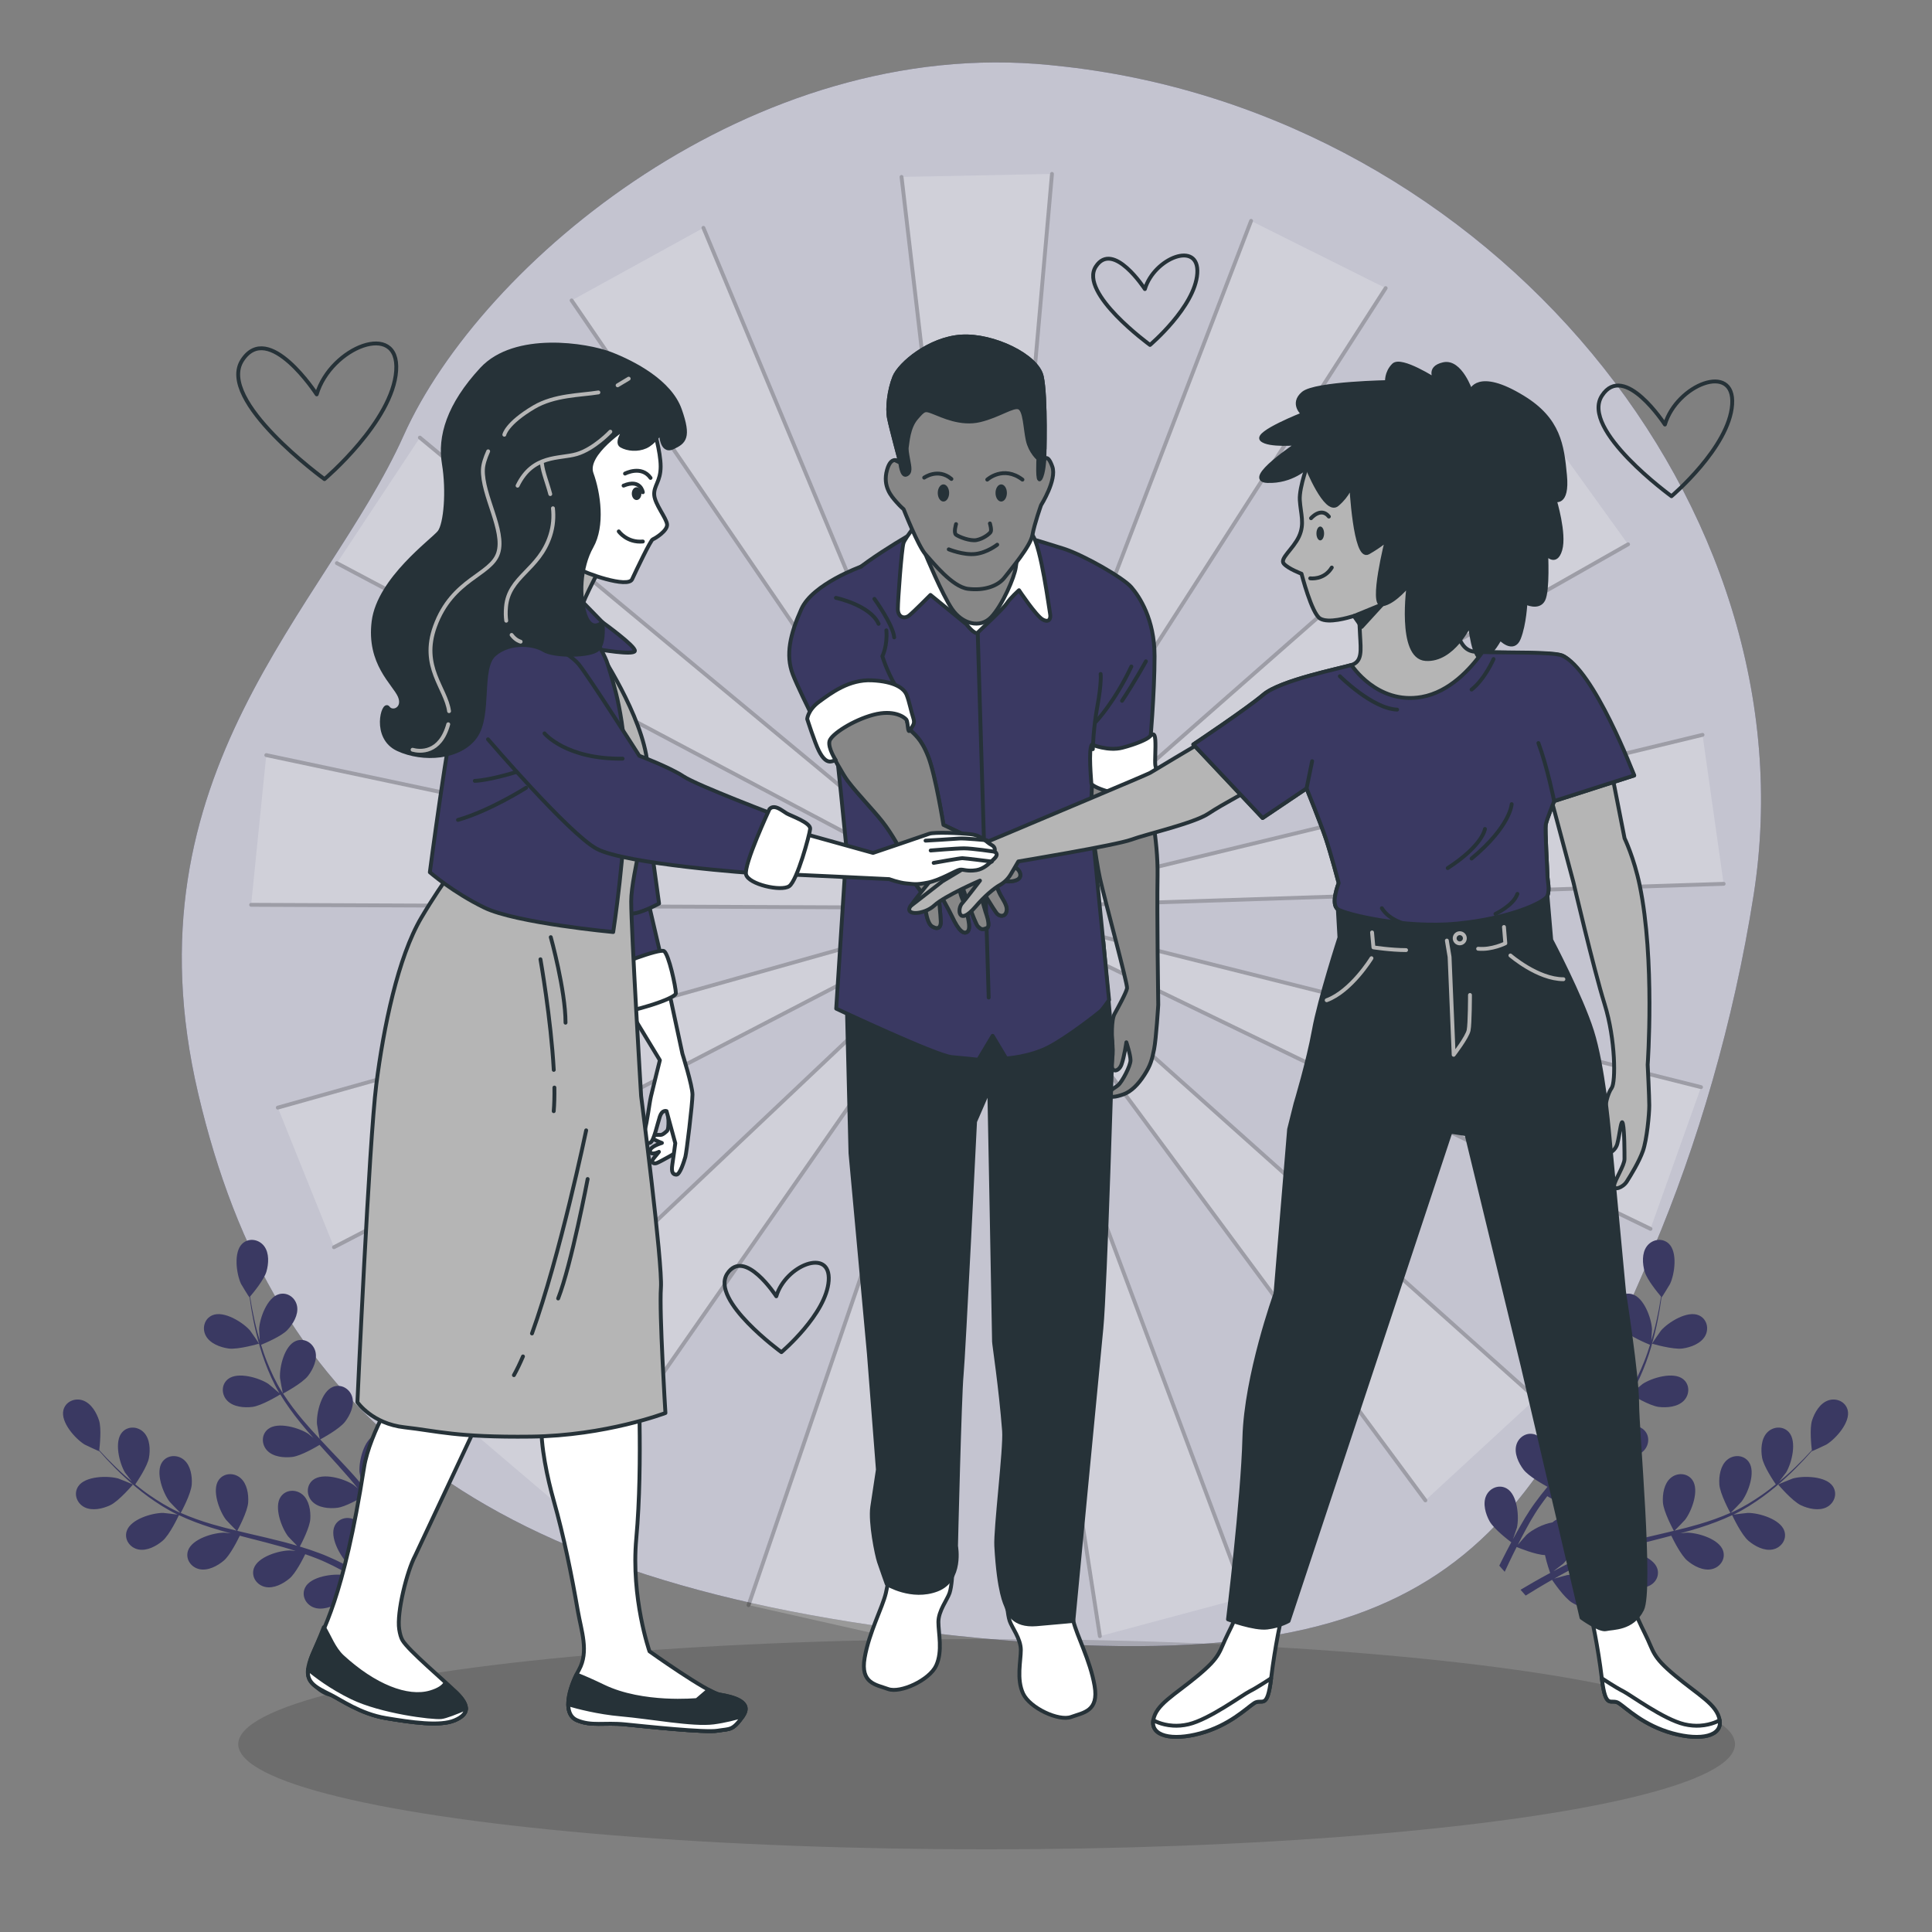 <svg xmlns="http://www.w3.org/2000/svg" xmlns:xlink="http://www.w3.org/1999/xlink" version="1.1" x="0px" y="0px" viewBox="0 0 500 500" style="enable-background:new 0 0 500 500;" xml:space="preserve">
<rect x="0" y="0" width="500" height="500" fill="#808080" stroke="none"/>
<g id="Background_Simple">
	<g>
		<path style="fill:#3a3962;" d="M453.858,231.481c15.699-100.421-68.074-201.639-178.07-214.21    c-1.369-0.156-2.74-0.303-4.112-0.439c-76.857-7.634-147.111,51.075-167.198,95.853s-72.657,87.376-53.172,170.372    c19.485,82.996,72.42,127.217,196.53,140.305c124.11,13.088,147.009-22.408,179.956-99.95    C439.208,296.542,448.702,264.459,453.858,231.481z"/>
		<path style="opacity:0.7;fill:#FFFFFF;" d="M453.858,231.481c15.699-100.421-68.074-201.639-178.07-214.21    c-1.369-0.156-2.74-0.303-4.112-0.439c-76.857-7.634-147.111,51.075-167.198,95.853s-72.657,87.376-53.172,170.372    c19.485,82.996,72.42,127.217,196.53,140.305c124.11,13.088,147.009-22.408,179.956-99.95    C439.208,296.542,448.702,264.459,453.858,231.481z"/>
	</g>
</g>
<g id="Floor">
	<ellipse style="opacity:0.15;" cx="255.337" cy="451.391" rx="193.676" ry="27.215" fill="#000000"/>
</g>
<g id="Plants">
	<g>
		<path style="fill:#3a3962;" d="M466.09,389.564c-2.277-1.066-5.899-5.364-5.901-5.367c-0.037-0.045,3.576-1.504,3.815-1.57    c2.763-0.765,8.557-0.631,10.332,2.03c1.278,1.917,0.392,4.369-1.574,5.392C470.754,391.093,468.03,390.471,466.09,389.564z"/>
		<path style="fill:#3a3962;" d="M452.518,398.772c-1.839-1.56-4.058-6.274-4.233-6.65c-2.643,1.245-5.458,2.31-8.366,3.232    c-1.662,0.529-3.353,1.01-5.054,1.472c0.808-0.096,1.532-0.175,1.635-0.176c2.87-0.013,8.425,1.635,9.429,4.665    c0.724,2.183-0.784,4.314-2.953,4.785c-2.215,0.482-4.679-0.832-6.309-2.215c-1.654-1.403-3.627-5.385-4.135-6.446    c-0.655,0.17-1.306,0.348-1.961,0.515c-3.144,0.805-6.284,1.595-9.341,2.464c-1.077,0.305-2.127,0.646-3.178,0.982    c0.718-0.085,1.324-0.15,1.418-0.15c2.869-0.013,8.425,1.634,9.429,4.665c0.724,2.183-0.784,4.315-2.953,4.785    c-2.216,0.481-4.679-0.832-6.309-2.215c-1.579-1.339-3.433-4.998-4.043-6.256c-1.066,0.377-2.135,0.752-3.151,1.165    c-0.687,0.298-1.37,0.536-2.043,0.874c-0.674,0.32-1.341,0.636-2.002,0.95c-1.25,0.65-2.544,1.313-3.746,1.977    c-0.84,0.456-1.633,0.906-2.432,1.357c1.069-0.316,3.174-0.893,3.356-0.921c2.833-0.445,8.574,0.35,10.03,3.195    c1.048,2.05-0.116,4.384-2.188,5.175c-2.116,0.808-4.75-0.119-6.572-1.242c-2.006-1.236-4.824-5.381-5.173-5.901    c-1.32,0.751-2.597,1.493-3.791,2.213c-1.071,0.643-2.078,1.263-3.035,1.862l-1.327-1.504c1.063-0.636,2.187-1.297,3.392-1.985    c1.337-0.768,2.782-1.561,4.273-2.362c-0.135-0.378-0.891-2.533-1.342-4.632c-2.424-0.067-6.769-1.855-7.328-2.09    c-0.683,1.349-1.334,2.668-1.928,3.922c-0.411,0.863-0.799,1.694-1.167,2.498l-1.405-1.594c0.277-0.566,0.56-1.138,0.859-1.732    c0.687-1.373,1.45-2.827,2.247-4.311c-0.493-0.369-4.508-3.409-5.636-5.471c-1.022-1.87-1.801-4.535-0.863-6.583    c0.918-2.005,3.335-3.021,5.336-1.862c2.777,1.608,3.239,7.341,2.624,10.121c-0.036,0.164-0.629,1.9-1.022,2.988    c0.329-0.605,0.642-1.196,0.988-1.815c0.676-1.229,1.388-2.434,2.148-3.734c0.389-0.615,0.783-1.236,1.18-1.864    c0.381-0.63,0.864-1.248,1.297-1.88c1.036-1.445,2.156-2.859,3.316-4.258c-1.083-0.592-4.9-2.749-6.202-4.452    c-1.296-1.696-2.472-4.212-1.858-6.378c0.601-2.121,2.835-3.489,4.989-2.644c2.99,1.173,4.321,6.771,4.139,9.612    c-0.011,0.177-0.373,2.201-0.593,3.308c0.704-0.836,1.403-1.673,2.143-2.496c2.136-2.375,4.373-4.713,6.594-7.055    c0.681-0.717,1.35-1.44,2.023-2.161c-0.388-0.207-4.98-2.673-6.438-4.581c-1.296-1.695-2.473-4.212-1.858-6.378    c0.601-2.12,2.835-3.488,4.989-2.643c2.99,1.173,4.322,6.771,4.139,9.612c-0.014,0.214-0.539,3.125-0.709,3.859    c1.482-1.589,2.944-3.185,4.32-4.817c1.902-2.249,3.643-4.56,5.163-6.923c-0.181-0.096-4.986-2.648-6.479-4.602    c-1.296-1.696-2.473-4.213-1.858-6.378c0.601-2.12,2.835-3.488,4.989-2.643c2.99,1.173,4.321,6.771,4.139,9.612    c-0.015,0.223-0.581,3.355-0.724,3.915c0.09-0.141,0.199-0.277,0.287-0.418c1.59-2.543,2.808-5.205,3.825-7.754    c0.594-1.479,1.078-2.927,1.518-4.345c-0.944-0.384-5.238-2.189-6.778-3.8c-1.476-1.544-2.923-3.918-2.553-6.138    c0.363-2.174,2.431-3.777,4.665-3.172c3.102,0.84,5.044,6.26,5.178,9.105c0.007,0.154-0.095,1.735-0.185,2.884    c0.189-0.643,0.395-1.303,0.563-1.923c0.637-2.326,1.076-4.495,1.449-6.419c0.203-1.095,0.365-2.09,0.507-3.023    c-0.729-0.856-3.621-4.344-4.229-6.438c-0.592-2.044-0.777-4.811,0.583-6.611c1.332-1.762,3.914-2.238,5.617-0.68    c2.365,2.163,1.573,7.858,0.37,10.441c-0.104,0.223-2.134,3.529-2.172,3.484c0,0-0.036-0.041-0.044-0.051    c-0.118,0.9-0.255,1.863-0.426,2.913c-0.331,1.936-0.723,4.12-1.312,6.469c-0.582,2.349-1.281,4.884-2.26,7.489    c-0.978,2.612-2.141,5.309-3.702,7.934c-0.017,0.03-0.04,0.058-0.057,0.088c0.697-0.627,2.706-2.315,2.874-2.427    c2.384-1.582,7.928-3.247,10.451-1.267c1.816,1.427,1.746,4.031,0.2,5.612c-1.579,1.614-4.361,1.866-6.489,1.603    c-2.399-0.296-6.869-3.017-7.225-3.235c-1.509,2.486-3.263,4.916-5.173,7.277c-1.091,1.352-2.232,2.679-3.394,3.995    c0.621-0.523,1.179-0.986,1.264-1.042c2.384-1.582,7.928-3.247,10.45-1.267c1.817,1.426,1.746,4.031,0.2,5.612    c-1.578,1.614-4.361,1.866-6.488,1.604c-2.159-0.267-6.017-2.511-7.03-3.118c-0.451,0.5-0.896,1.005-1.348,1.504    c-2.172,2.393-4.35,4.771-6.413,7.169c-0.728,0.845-1.413,1.703-2.102,2.559c0.551-0.463,1.02-0.849,1.097-0.901    c2.384-1.582,7.928-3.247,10.45-1.267c1.817,1.427,1.746,4.032,0.2,5.613c-1.578,1.614-4.361,1.866-6.488,1.603    c-2.06-0.254-5.64-2.294-6.847-3.01c-0.679,0.898-1.36,1.797-1.977,2.698c-0.407,0.625-0.843,1.198-1.217,1.848    c-0.383,0.635-0.763,1.265-1.14,1.888c-0.68,1.227-1.389,2.488-2.022,3.701c-0.447,0.841-0.857,1.65-1.272,2.464    c0.715-0.849,2.149-2.482,2.284-2.605c1.405-1.277,4.182-2.794,6.708-3.209c0.206-0.19,0.428-0.361,0.667-0.51    c1.882-1.168,4.465-0.692,5.491,1.369c1.424,2.86-1.378,7.889-3.436,9.869c-0.121,0.117-1.582,1.238-2.515,1.931    c0.611-0.324,1.201-0.646,1.834-0.971c1.248-0.653,2.512-1.268,3.87-1.936c0.667-0.299,1.341-0.601,2.022-0.906    c0.668-0.317,1.415-0.567,2.128-0.857c1.668-0.637,3.39-1.202,5.136-1.733c-0.576-1.087-2.563-4.973-2.702-7.104    c-0.139-2.122,0.278-4.863,1.995-6.332c1.681-1.438,4.307-1.356,5.635,0.528c1.845,2.614-0.157,8.008-1.888,10.275    c-0.108,0.141-1.535,1.629-2.335,2.432c1.052-0.311,2.102-0.627,3.177-0.907c3.104-0.81,6.271-1.535,9.428-2.27    c0.967-0.225,1.928-0.461,2.89-0.693c-0.209-0.385-2.672-4.954-2.828-7.341c-0.139-2.122,0.278-4.863,1.995-6.331    c1.681-1.438,4.306-1.355,5.635,0.528c1.845,2.614-0.156,8.007-1.888,10.275c-0.131,0.171-2.187,2.309-2.737,2.827    c2.12-0.512,4.228-1.042,6.284-1.649c2.839-0.833,5.577-1.805,8.16-2.943c-0.098-0.179-2.689-4.936-2.85-7.382    c-0.139-2.122,0.278-4.863,1.995-6.331c1.681-1.438,4.306-1.355,5.635,0.528c1.845,2.613-0.157,8.007-1.889,10.274    c-0.136,0.178-2.35,2.478-2.781,2.865c0.153-0.068,0.32-0.121,0.472-0.19c2.742-1.25,5.239-2.801,7.505-4.368    c1.318-0.907,2.527-1.848,3.682-2.79c-0.574-0.837-3.156-4.691-3.545-6.876c-0.373-2.095-0.262-4.865,1.281-6.512    c1.512-1.613,4.13-1.817,5.659-0.09c2.122,2.397,0.731,7.977-0.739,10.42c-0.08,0.133-1.043,1.394-1.758,2.302    c0.515-0.433,1.055-0.87,1.54-1.294c1.825-1.589,3.397-3.156,4.779-4.555c0.779-0.802,1.467-1.543,2.103-2.242    c-0.132-1.112-0.607-5.602,0.05-7.68c0.641-2.028,2.027-4.434,4.162-5.188c2.092-0.739,4.512,0.277,5.068,2.508    c0.771,3.096-3.056,7.408-5.496,8.903c-0.211,0.129-3.744,1.772-3.752,1.714c0,0-0.006-0.054-0.008-0.067    c-0.599,0.685-1.249,1.413-1.976,2.194c-1.353,1.432-2.895,3.037-4.692,4.672c-1.792,1.638-3.785,3.369-6.051,5.003    c-2.268,1.641-4.74,3.252-7.503,4.584c-0.031,0.015-0.066,0.027-0.097,0.042c0.931-0.141,3.546-0.447,3.75-0.448    c2.87-0.014,8.424,1.634,9.429,4.664c0.723,2.183-0.784,4.315-2.954,4.786C456.611,401.468,454.148,400.155,452.518,398.772z"/>
		<path style="fill:#3a3962;" d="M427.561,347.74c-0.056-0.017,2.144-3.213,2.306-3.399c1.877-2.15,6.78-5.209,9.739-3.96    c2.131,0.9,2.755,3.432,1.685,5.362c-1.092,1.971-3.707,2.943-5.828,3.247C432.972,349.348,427.565,347.741,427.561,347.74z"/>
	</g>
	<g>
		<path style="fill:#3a3962;" d="M28.496,389.564c2.277-1.066,5.898-5.364,5.902-5.367c0.037-0.045-3.577-1.504-3.815-1.57    c-2.763-0.765-8.557-0.631-10.332,2.03c-1.278,1.917-0.392,4.369,1.574,5.392C23.832,391.093,26.556,390.471,28.496,389.564z"/>
		<path style="fill:#3a3962;" d="M42.068,398.772c1.839-1.56,4.058-6.274,4.233-6.65c2.643,1.245,5.458,2.31,8.366,3.232    c1.662,0.529,3.353,1.01,5.054,1.472c-0.808-0.096-1.532-0.175-1.634-0.176c-2.87-0.013-8.425,1.635-9.429,4.665    c-0.724,2.183,0.784,4.314,2.953,4.785c2.215,0.482,4.679-0.832,6.309-2.215c1.654-1.403,3.627-5.385,4.136-6.446    c0.655,0.17,1.306,0.348,1.961,0.515c3.144,0.805,6.284,1.595,9.341,2.464c1.077,0.305,2.127,0.646,3.178,0.982    c-0.718-0.085-1.324-0.15-1.418-0.15c-2.869-0.013-8.424,1.634-9.429,4.665c-0.724,2.183,0.784,4.315,2.953,4.785    c2.216,0.481,4.679-0.832,6.309-2.215c1.579-1.339,3.433-4.998,4.043-6.256c1.066,0.377,2.135,0.752,3.151,1.165    c0.687,0.298,1.37,0.536,2.043,0.874c0.674,0.32,1.341,0.636,2.002,0.95c1.249,0.65,2.543,1.313,3.746,1.977    c0.84,0.456,1.633,0.906,2.432,1.357c-1.069-0.316-3.174-0.893-3.356-0.921c-2.833-0.445-8.574,0.35-10.03,3.195    c-1.048,2.05,0.116,4.384,2.188,5.175c2.116,0.808,4.75-0.119,6.572-1.242c2.006-1.236,4.824-5.381,5.173-5.901    c1.32,0.751,2.597,1.493,3.791,2.213c1.071,0.643,2.078,1.263,3.035,1.862l1.327-1.504c-1.063-0.636-2.187-1.297-3.391-1.985    c-1.337-0.768-2.782-1.561-4.273-2.362c0.136-0.378,0.891-2.533,1.342-4.632c2.424-0.067,6.769-1.855,7.328-2.09    c0.683,1.349,1.334,2.668,1.928,3.922c0.411,0.863,0.799,1.694,1.167,2.498l1.405-1.594c-0.277-0.566-0.56-1.138-0.859-1.732    c-0.688-1.373-1.45-2.827-2.247-4.311c0.493-0.369,4.508-3.409,5.636-5.471c1.022-1.87,1.801-4.535,0.863-6.583    c-0.918-2.005-3.335-3.021-5.337-1.862c-2.777,1.608-3.239,7.341-2.624,10.121c0.036,0.164,0.63,1.9,1.022,2.988    c-0.329-0.605-0.641-1.196-0.988-1.815c-0.676-1.229-1.388-2.434-2.148-3.734c-0.389-0.615-0.783-1.236-1.18-1.864    c-0.381-0.63-0.864-1.248-1.297-1.88c-1.035-1.445-2.156-2.859-3.316-4.258c1.083-0.592,4.9-2.749,6.202-4.452    c1.296-1.696,2.472-4.212,1.858-6.378c-0.601-2.121-2.835-3.489-4.989-2.644c-2.99,1.173-4.321,6.771-4.139,9.612    c0.011,0.177,0.373,2.201,0.593,3.308c-0.704-0.836-1.403-1.673-2.143-2.496c-2.136-2.375-4.373-4.713-6.594-7.055    c-0.681-0.717-1.35-1.44-2.023-2.161c0.388-0.207,4.98-2.673,6.438-4.581c1.296-1.695,2.473-4.212,1.858-6.378    c-0.601-2.12-2.835-3.488-4.989-2.643c-2.99,1.173-4.322,6.771-4.139,9.612c0.014,0.214,0.539,3.125,0.709,3.859    c-1.482-1.589-2.943-3.185-4.32-4.817c-1.902-2.249-3.643-4.56-5.163-6.923c0.181-0.096,4.986-2.648,6.479-4.602    c1.296-1.696,2.472-4.213,1.858-6.378c-0.601-2.12-2.835-3.488-4.989-2.643c-2.99,1.173-4.321,6.771-4.139,9.612    c0.015,0.223,0.581,3.355,0.724,3.915c-0.09-0.141-0.199-0.277-0.287-0.418c-1.59-2.543-2.808-5.205-3.825-7.754    c-0.594-1.479-1.078-2.927-1.518-4.345c0.944-0.384,5.238-2.189,6.778-3.8c1.475-1.544,2.924-3.918,2.552-6.138    c-0.363-2.174-2.431-3.777-4.665-3.172c-3.102,0.84-5.044,6.26-5.178,9.105c-0.007,0.154,0.095,1.735,0.185,2.884    c-0.189-0.643-0.395-1.303-0.563-1.923c-0.637-2.326-1.076-4.495-1.449-6.419c-0.203-1.095-0.365-2.09-0.506-3.023    c0.729-0.856,3.621-4.344,4.229-6.438c0.593-2.044,0.777-4.811-0.583-6.611c-1.332-1.762-3.914-2.238-5.617-0.68    c-2.364,2.163-1.573,7.858-0.37,10.441c0.104,0.223,2.134,3.529,2.172,3.484c0,0,0.036-0.041,0.044-0.051    c0.118,0.9,0.255,1.863,0.426,2.913c0.331,1.936,0.723,4.12,1.312,6.469c0.582,2.349,1.281,4.884,2.259,7.489    c0.978,2.612,2.142,5.309,3.702,7.934c0.017,0.03,0.04,0.058,0.058,0.088c-0.697-0.627-2.705-2.315-2.875-2.427    c-2.383-1.582-7.928-3.247-10.45-1.267c-1.816,1.427-1.746,4.031-0.2,5.612c1.579,1.614,4.361,1.866,6.489,1.603    c2.399-0.296,6.869-3.017,7.225-3.235c1.509,2.486,3.263,4.916,5.173,7.277c1.091,1.352,2.233,2.679,3.394,3.995    c-0.62-0.523-1.179-0.986-1.264-1.042c-2.384-1.582-7.928-3.247-10.45-1.267c-1.817,1.426-1.746,4.031-0.2,5.612    c1.578,1.614,4.361,1.866,6.488,1.604c2.159-0.267,6.017-2.511,7.03-3.118c0.451,0.5,0.896,1.005,1.348,1.504    c2.172,2.393,4.35,4.771,6.413,7.169c0.728,0.845,1.413,1.703,2.102,2.559c-0.551-0.463-1.02-0.849-1.097-0.901    c-2.384-1.582-7.928-3.247-10.45-1.267c-1.817,1.427-1.746,4.032-0.2,5.613c1.578,1.614,4.361,1.866,6.489,1.603    c2.059-0.254,5.64-2.294,6.847-3.01c0.679,0.898,1.36,1.797,1.977,2.698c0.407,0.625,0.842,1.198,1.217,1.848    c0.383,0.635,0.764,1.265,1.14,1.888c0.68,1.227,1.389,2.488,2.022,3.701c0.447,0.841,0.856,1.65,1.272,2.464    c-0.715-0.849-2.149-2.482-2.284-2.605c-1.405-1.277-4.182-2.794-6.708-3.209c-0.206-0.19-0.428-0.361-0.667-0.51    c-1.882-1.168-4.465-0.692-5.491,1.369c-1.424,2.86,1.378,7.889,3.436,9.869c0.121,0.117,1.582,1.238,2.515,1.931    c-0.611-0.324-1.201-0.646-1.834-0.971c-1.248-0.653-2.512-1.268-3.87-1.936c-0.667-0.299-1.341-0.601-2.022-0.906    c-0.668-0.317-1.415-0.567-2.128-0.857c-1.668-0.637-3.39-1.202-5.136-1.733c0.576-1.087,2.563-4.973,2.702-7.104    c0.14-2.122-0.278-4.863-1.995-6.332c-1.681-1.438-4.307-1.356-5.635,0.528c-1.844,2.614,0.157,8.008,1.888,10.275    c0.108,0.141,1.535,1.629,2.335,2.432c-1.052-0.311-2.102-0.627-3.177-0.907c-3.104-0.81-6.271-1.535-9.428-2.27    c-0.967-0.225-1.927-0.461-2.89-0.693c0.209-0.385,2.672-4.954,2.828-7.341c0.139-2.122-0.278-4.863-1.995-6.331    c-1.681-1.438-4.306-1.355-5.635,0.528c-1.845,2.614,0.156,8.007,1.888,10.275c0.131,0.171,2.187,2.309,2.737,2.827    c-2.12-0.512-4.228-1.042-6.285-1.649c-2.839-0.833-5.577-1.805-8.16-2.943c0.098-0.179,2.689-4.936,2.85-7.382    c0.139-2.122-0.278-4.863-1.995-6.331c-1.681-1.438-4.306-1.355-5.635,0.528c-1.844,2.613,0.157,8.007,1.889,10.274    c0.136,0.178,2.35,2.478,2.781,2.865c-0.153-0.068-0.32-0.121-0.472-0.19c-2.742-1.25-5.239-2.801-7.505-4.368    c-1.318-0.907-2.527-1.848-3.682-2.79c0.574-0.837,3.156-4.691,3.545-6.876c0.373-2.095,0.262-4.865-1.281-6.512    c-1.512-1.613-4.13-1.817-5.659-0.09c-2.122,2.397-0.73,7.977,0.739,10.42c0.08,0.133,1.043,1.394,1.758,2.302    c-0.515-0.433-1.055-0.87-1.54-1.294c-1.825-1.589-3.397-3.156-4.778-4.555c-0.779-0.802-1.467-1.543-2.103-2.242    c0.132-1.112,0.607-5.602-0.05-7.68c-0.641-2.028-2.027-4.434-4.163-5.188c-2.092-0.739-4.512,0.277-5.068,2.508    c-0.771,3.096,3.057,7.408,5.497,8.903c0.211,0.129,3.744,1.772,3.752,1.714c0,0,0.007-0.054,0.008-0.067    c0.598,0.685,1.249,1.413,1.976,2.194c1.353,1.432,2.895,3.037,4.692,4.672c1.792,1.638,3.785,3.369,6.051,5.003    c2.269,1.641,4.74,3.252,7.503,4.584c0.031,0.015,0.066,0.027,0.097,0.042c-0.931-0.141-3.546-0.447-3.75-0.448    c-2.87-0.014-8.424,1.634-9.429,4.664c-0.723,2.183,0.784,4.315,2.954,4.786C37.975,401.468,40.438,400.155,42.068,398.772z"/>
		<path style="fill:#3a3962;" d="M67.025,347.74c0.056-0.017-2.144-3.213-2.306-3.399c-1.877-2.15-6.78-5.209-9.739-3.96    c-2.131,0.9-2.756,3.432-1.685,5.362c1.092,1.971,3.707,2.943,5.828,3.247C61.614,349.348,67.021,347.741,67.025,347.74z"/>
	</g>
</g>
<g id="Shine">
	<g style="opacity:0.2;">
		<g>
			<polyline style="fill:#FFFFFF;stroke:#000000;stroke-linecap:round;stroke-linejoin:round;stroke-miterlimit:10;" points="     233.319,45.787 255.473,234.976 272.249,45.008    "/>
		</g>
		<g>
			<polyline style="fill:#FFFFFF;stroke:#000000;stroke-linecap:round;stroke-linejoin:round;stroke-miterlimit:10;" points="     147.936,77.753 255.473,234.976 182.045,58.971    "/>
		</g>
		<g>
			<polyline style="fill:#FFFFFF;stroke:#000000;stroke-linecap:round;stroke-linejoin:round;stroke-miterlimit:10;" points="     87.188,145.737 255.473,234.976 108.662,113.255    "/>
		</g>
		<g>
			<polyline style="fill:#FFFFFF;stroke:#000000;stroke-linecap:round;stroke-linejoin:round;stroke-miterlimit:10;" points="     64.993,234.165 255.473,234.976 68.912,195.424    "/>
		</g>
		<g>
			<polyline style="fill:#FFFFFF;stroke:#000000;stroke-linecap:round;stroke-linejoin:round;stroke-miterlimit:10;" points="     86.434,322.778 255.473,234.976 71.901,286.654    "/>
		</g>
		<g>
			<polyline style="fill:#FFFFFF;stroke:#000000;stroke-linecap:round;stroke-linejoin:round;stroke-miterlimit:10;" points="     146.6,391.277 255.473,234.976 116.944,366.044    "/>
		</g>
		<g>
			<polyline style="fill:#FFFFFF;stroke:#000000;stroke-linecap:round;stroke-linejoin:round;stroke-miterlimit:10;" points="     231.707,423.97 255.473,234.976 193.722,415.409    "/>
		</g>
		<g>
			<polyline style="fill:#FFFFFF;stroke:#000000;stroke-linecap:round;stroke-linejoin:round;stroke-miterlimit:10;" points="     322.259,413.366 255.473,234.976 284.646,423.439    "/>
		</g>
		<g>
			<polyline style="fill:#FFFFFF;stroke:#000000;stroke-linecap:round;stroke-linejoin:round;stroke-miterlimit:10;" points="     397.512,361.896 255.473,234.976 368.888,388.294    "/>
		</g>
		<g>
			<polyline style="fill:#FFFFFF;stroke:#000000;stroke-linecap:round;stroke-linejoin:round;stroke-miterlimit:10;" points="     440.224,281.349 255.473,234.976 427.147,318.026    "/>
		</g>
		<g>
			<polyline style="fill:#FFFFFF;stroke:#000000;stroke-linecap:round;stroke-linejoin:round;stroke-miterlimit:10;" points="     440.613,190.179 255.473,234.976 446.078,228.732    "/>
		</g>
		<g>
			<polyline style="fill:#FFFFFF;stroke:#000000;stroke-linecap:round;stroke-linejoin:round;stroke-miterlimit:10;" points="     398.588,109.272 255.473,234.976 421.344,140.869    "/>
		</g>
		<g>
			<polyline style="fill:#FFFFFF;stroke:#000000;stroke-linecap:round;stroke-linejoin:round;stroke-miterlimit:10;" points="     323.777,57.162 255.473,234.976 358.61,74.564    "/>
		</g>
	</g>
</g>
<g id="Hearts">
	<g>
		<path style="fill:none;stroke:#263238;stroke-linecap:round;stroke-linejoin:round;stroke-miterlimit:10;" d="M430.879,109.869    c0,0-10.547-16.286-16.289-7.482c-5.742,8.804,17.992,26.031,17.992,26.031s14.929-12.633,15.695-23.734    C449.042,93.582,433.941,99.533,430.879,109.869z"/>
		<path style="fill:none;stroke:#263238;stroke-linecap:round;stroke-linejoin:round;stroke-miterlimit:10;" d="M81.962,102.064    c0,0-12.469-19.254-19.257-8.845c-6.789,10.409,21.271,30.775,21.271,30.775s17.65-14.935,18.555-28.059    C103.436,82.81,85.583,89.844,81.962,102.064z"/>
		<path style="fill:none;stroke:#263238;stroke-linecap:round;stroke-linejoin:round;stroke-miterlimit:10;" d="M296.296,74.814    c0,0-8.22-12.693-12.695-5.831c-4.475,6.862,14.022,20.287,14.022,20.287s11.635-9.845,12.232-18.497    C310.452,62.121,298.682,66.758,296.296,74.814z"/>
		<path style="fill:none;stroke:#263238;stroke-linecap:round;stroke-linejoin:round;stroke-miterlimit:10;" d="M200.904,335.479    c0,0-8.22-12.693-12.695-5.831s14.022,20.287,14.022,20.287s11.635-9.845,12.232-18.497    C215.06,322.786,203.291,327.424,200.904,335.479z"/>
	</g>
</g>
<g id="Character_2">
	<g>
		<path style="fill:#878787;stroke:#263238;stroke-linecap:round;stroke-linejoin:round;stroke-miterlimit:10;" d="M297.064,191.527    l0.179,14.711c0,0,2.512,10.943,2.332,20.451c-0.179,9.508,0.179,33.368,0.179,33.368s-0.538,8.79-1.076,11.482    c-0.538,2.691-0.897,4.126-2.512,6.638c-1.615,2.511-3.409,4.305-5.382,5.023c-1.973,0.718-3.947,1.076-3.588-0.179    s1.076-1.256,2.153-2.153c1.076-0.897,3.229-5.023,3.229-6.458c0-1.435-1.076-4.664-1.076-4.664s-0.538,3.767-1.256,5.741    c-0.718,1.973-2.691,2.153-2.512,0c0.179-2.153,0.359-3.229,0.179-5.023c-0.179-1.794-0.359-6.458,0.538-8.073    c0.897-1.615,3.05-5.561,3.229-6.638c0.179-1.076-5.741-22.784-6.996-28.345c-1.256-5.561-2.512-17.402-3.229-21.348    c-0.718-3.947-1.435-16.505-1.435-16.505L297.064,191.527z"/>
		<path style="fill:#FFFFFF;stroke:#263238;stroke-linecap:round;stroke-linejoin:round;stroke-miterlimit:10;" d="M260.581,414.357    c0,0,0.14,3.395,0.719,5.13c0.578,1.735,2.891,4.626,2.891,7.518c0,2.891-1.157,7.518,0.578,11.277    c1.735,3.759,9.253,7.228,12.433,6.072c3.181-1.157,7.229-1.446,6.072-8.096c-1.156-6.65-4.626-13.011-5.494-16.77    c-0.867-3.759-1.446-7.807-1.446-7.807S263.91,406.335,260.581,414.357z"/>
		<path style="fill:#FFFFFF;stroke:#263238;stroke-linecap:round;stroke-linejoin:round;stroke-miterlimit:10;" d="M246.466,407.128    c0,0-0.14,3.395-0.719,5.13c-0.578,1.735-2.891,4.626-2.891,7.518s1.157,7.518-0.578,11.276    c-1.735,3.759-9.253,7.229-12.433,6.072c-3.181-1.157-7.229-1.446-6.072-8.096c1.156-6.65,4.626-13.011,5.494-16.77    c0.867-3.759,1.446-7.807,1.446-7.807S243.137,399.107,246.466,407.128z"/>
		<path style="fill:#263238;stroke:#263238;stroke-linecap:round;stroke-linejoin:round;stroke-miterlimit:10;" d="M285.543,243.651    l-64.231-1.517l-2.465,5.007l1.256,51.308l4.766,51.934l2.326,29.952c-0.47,3.045-1.117,7.264-1.459,9.66    c-0.578,4.048,1.157,12.433,1.735,14.168c0.578,1.735,2.024,5.783,2.024,5.783s6.436,3.975,13.011,1.446    c6.575-2.529,4.915-11.276,4.915-11.276s0.94-39.181,1.446-44.238c0.506-5.058,3.48-65.606,3.48-65.606l3.677-8.47    c0,0,1.228,63.884,1.228,65.402c0,0.674,1.735,11.855,2.602,23.131c0.346,4.503-2.271,25.365-2.024,29.781    c0.68,12.168,2.396,14.995,2.602,15.614c0.506,1.517,1.738,5.132,7.807,4.626c6.069-0.506,9.542-0.867,9.542-0.867    s6.245-65.58,7.256-75.695c1.012-10.115,2.878-73.329,2.878-73.329L285.543,243.651z"/>
		<g>
			<path style="fill:#3a3962;stroke:#263238;stroke-linecap:round;stroke-linejoin:round;stroke-miterlimit:10;" d="M237.29,137.356     c0,0-17.01,9.45-21.306,15.636c-4.295,6.186-1.89,22.165-0.687,31.099c1.203,8.935,3.78,35.567,3.78,35.567l-2.664,41.374     c0,0,25.945,12.199,29.897,12.543c3.952,0.344,6.873,0.687,6.873,0.687l3.713-6.197l3.503,5.853c0,0,6.014-0.344,10.996-2.921     c4.983-2.577,13.058-8.935,13.574-9.45c0.515-0.516,2.062-2.749,2.062-2.749s-4.724-47.044-4.724-48.418     c0-1.375,0.538-11.982,0.538-11.982l-0.023-4.512c0,0,1.375,1.546,5.67,1.203c4.295-0.344,9.106-2.062,9.106-2.062     s1.203-13.574,1.203-23.196c0-9.622-3.952-15.464-6.014-17.869c-2.062-2.406-12.199-8.247-17.525-9.966     c-5.326-1.718-16.495-4.983-17.01-4.983S251.551,133.233,237.29,137.356z"/>
			<path style="fill:none;stroke:#263238;stroke-linecap:round;stroke-linejoin:round;stroke-miterlimit:10;" d="M283.643,186.759     c0,0,4.846-5.115,9.153-14.268"/>
			<path style="fill:none;stroke:#263238;stroke-linecap:round;stroke-linejoin:round;stroke-miterlimit:10;" d="M296.566,171.144     c0,0-2.961,5.384-6.192,10.23"/>
			
				<line style="fill:none;stroke:#263238;stroke-linecap:round;stroke-linejoin:round;stroke-miterlimit:10;" x1="253.033" y1="163.718" x2="255.872" y2="258.159"/>
			<path style="fill:#FFFFFF;stroke:#263238;stroke-linecap:round;stroke-linejoin:round;stroke-miterlimit:10;" d="     M238.123,134.464c0,0-3.812,4.606-4.299,6.069s-1.46,14.859-1.46,17.053s1.706,2.682,2.926,1.707     c1.219-0.975,5.516-5.325,5.516-5.325l9.264,7.558c0,0,2.233,2.924,2.964,2.193s6.544-6.093,7.519-7.556     c0.975-1.463,3.169-3.413,3.169-3.413s4.388,6.583,6.095,7.558c1.707,0.975,2.194-0.244,1.95-1.463     c-0.244-1.219-2.334-17.337-4.58-20.371c-2.246-3.034-1.515-2.302-5.659-4.496C257.383,131.783,244.949,126.663,238.123,134.464z     "/>
			<path style="fill:#FFFFFF;stroke:#263238;stroke-linecap:round;stroke-linejoin:round;stroke-miterlimit:10;" d="     M282.574,192.699c0,0,4.206,1.764,7.869,0.814c3.663-0.95,6.376-2.171,7.055-2.849c0.678-0.678,1.357-1.221,1.492,0.814     c0.136,2.035-0.136,5.427,0,6.512c0.136,1.085,1.357,3.12-2.306,5.02c-3.663,1.899-8.411,2.306-10.582,1.628     c-2.171-0.678-3.663-1.492-3.663-1.899S281.624,193.92,282.574,192.699z"/>
			<path style="fill:none;stroke:#263238;stroke-linecap:round;stroke-linejoin:round;stroke-miterlimit:10;" d="M284.844,174.427     c0,0,0.274,2.33-0.823,8.224c-1.096,5.894-1.199,11.233-1.199,11.233"/>
		</g>
		<path style="fill:#878787;stroke:#263238;stroke-linecap:round;stroke-linejoin:round;stroke-miterlimit:10;" d="M239.524,143.456    c0,0,4.296,10.395,6.873,14.175s7.216,5.155,10.137,2.062c2.921-3.093,6.014-10.309,6.357-12.886    c0.344-2.577,0.687-4.639,0.687-4.639s0.344,4.124-7.216,4.639c-7.56,0.515-16.323-6.186-16.838-6.873    C239.008,139.246,237.462,139.246,239.524,143.456z"/>
		<g>
			<path style="fill:#878787;stroke:#263238;stroke-linecap:round;stroke-linejoin:round;stroke-miterlimit:10;" d="     M232.995,119.745c0,0-2.234-2.406-3.436,1.89c-1.203,4.295,1.203,6.873,2.406,8.247c1.203,1.375,1.89,1.89,1.89,1.89     s3.78,9.622,5.67,11.684c1.89,2.062,6.873,8.419,10.996,8.935c4.124,0.516,7.732-0.687,9.45-2.921     c1.718-2.234,6.701-8.076,7.216-10.996c0.515-2.921,2.234-7.732,2.234-7.732s4.124-6.529,2.921-9.965     c-1.203-3.436-2.062-1.89-2.062-1.89s0.516-16.151-0.687-21.477c-1.203-5.326-12.543-10.825-20.79-10.309     c-8.247,0.516-15.979,7.045-17.354,10.481c-1.374,3.436-1.89,8.076-1.374,10.653C230.589,110.81,232.995,119.745,232.995,119.745     z"/>
			<g>
				<path style="fill:none;stroke:#263238;stroke-linecap:round;stroke-linejoin:round;stroke-miterlimit:10;" d="M231.576,119.075      l1.419,0.67C232.995,119.745,232.355,119.057,231.576,119.075z"/>
				<path style="fill:#263238;stroke:#263238;stroke-linecap:round;stroke-linejoin:round;stroke-miterlimit:10;" d="      M269.592,97.409c-1.203-5.326-12.543-10.825-20.79-10.309c-8.247,0.516-15.979,7.045-17.354,10.481      c-1.374,3.436-1.89,8.076-1.374,10.653c0.515,2.577,2.921,11.512,2.921,11.512s0.344,3.608,1.546,3.093      c1.203-0.515,0.859-1.89,0.515-3.78c-0.344-1.89-0.515-2.749-0.344-3.608s0.344-4.811,2.405-7.216      c2.062-2.406,2.234-2.406,4.467-1.546c2.234,0.859,7.045,3.265,12.027,2.062c4.983-1.203,8.591-3.952,10.137-3.265      c1.546,0.687,1.546,5.326,2.234,8.419c0.687,3.093,2.749,4.811,2.749,4.811s-0.344,6.529,0.515,5.155      c0.859-1.374,1.031-4.983,1.031-4.983S270.795,102.735,269.592,97.409z"/>
			</g>
			<path style="fill:none;stroke:#263238;stroke-linecap:round;stroke-linejoin:round;stroke-miterlimit:10;" d="M247.427,135.638     c0,0-0.687,2.234,0,2.749c0.687,0.516,3.608,1.718,5.326,1.375s3.265-1.546,3.608-2.062c0.344-0.516-0.172-2.234-0.172-2.234"/>
			<path style="fill:none;stroke:#263238;stroke-linecap:round;stroke-linejoin:round;stroke-miterlimit:10;" d="M245.537,142.167     c0,0,3.78,1.546,6.873,1.203c3.093-0.344,5.67-2.406,5.67-2.406"/>
			<ellipse style="fill:#263238;" cx="259.111" cy="127.578" rx="1.472" ry="2.218"/>
			<path style="fill:#263238;" d="M245.635,127.578c0,1.225-0.659,2.218-1.472,2.218c-0.813,0-1.472-0.993-1.472-2.218     c0-1.225,0.659-2.218,1.472-2.218C244.976,125.36,245.635,126.354,245.635,127.578z"/>
			<path style="fill:none;stroke:#263238;stroke-linecap:round;stroke-linejoin:round;stroke-miterlimit:10;" d="M239.18,123.611     c0,0,3.608-2.577,7.045,0.344"/>
			<path style="fill:none;stroke:#263238;stroke-linecap:round;stroke-linejoin:round;stroke-miterlimit:10;" d="M255.503,124.126     c0,0,4.124-3.78,9.106,0"/>
		</g>
		<g>
			<path style="fill:#3a3962;stroke:#263238;stroke-linecap:round;stroke-linejoin:round;stroke-miterlimit:10;" d="     M222.857,146.635c0,0-12.543,4.467-15.464,10.996c-2.921,6.529-4.124,11.855-2.234,16.838     c1.89,4.983,11.512,24.055,14.261,27.663c2.749,3.608,6.357,7.216,8.935,10.481s4.811,7.56,4.811,7.56s1.203,4.639,2.577,6.873     c1.375,2.234,2.921,3.78,3.265,4.983c0.344,1.203,0.515,6.701,2.234,7.732c1.718,1.031,2.234,0,2.234-1.203     c0-1.203-0.687-8.076-0.687-8.076s2.858,5.071,3.608,6.701c1.795,3.899,3.093,4.639,3.952,3.952     c0.859-0.687,0.344-2.749-0.172-5.155c-0.516-2.406-1.718-4.124-1.718-5.498c0-1.375-0.172-3.265-0.172-3.265     s3.95,11.777,4.811,12.543c0.729,0.649,0.976,1.025,2.406,0.344c0.595-0.284,0.174-2.302-0.172-3.265     c-0.65-1.808-2.375-8.487-2.375-8.487s4.437,7.456,5.124,8.144c0.687,0.687,2.062,0.859,2.405-0.687     c0.344-1.546-1.203-3.265-1.89-4.811c-0.687-1.546-2.749-6.357-2.749-6.357s0.84,2.985,4.467,3.436     c1.023,0.128,3.093,0,3.608-1.031c0.516-1.031-0.515-2.234-1.031-2.406c-0.515-0.172-4.242-0.207-5.385-2.079     c-1.144-1.873-2.69-3.934-4.065-4.622c-1.375-0.687-9.278-4.467-9.278-4.467s-2.062-12.886-3.952-17.697     c-1.89-4.811-3.608-5.67-4.639-6.873c-1.031-1.203-1.375-7.216-3.78-11.34c-2.406-4.124-3.436-7.732-3.436-7.732     s1.374-2.749,1.031-6.701"/>
			<path style="fill:none;stroke:#263238;stroke-linecap:round;stroke-linejoin:round;stroke-miterlimit:10;" d="M216.339,154.722     c0,0,8.884,1.885,11.038,6.73"/>
			<path style="fill:none;stroke:#263238;stroke-linecap:round;stroke-linejoin:round;stroke-miterlimit:10;" d="M226.3,154.991     c0,0,4.846,6.73,5.115,9.961"/>
			<path style="fill:#878787;stroke:#263238;stroke-linecap:round;stroke-linejoin:round;stroke-miterlimit:10;" d="M255.331,236.84     c-0.65-1.808-2.376-8.487-2.376-8.487s4.437,7.456,5.125,8.144c0.687,0.687,2.062,0.859,2.405-0.687     c0.344-1.546-1.203-3.265-1.89-4.811c-0.529-1.191-1.871-4.31-2.461-5.685c0.48,0.908,1.652,2.449,4.179,2.764     c1.023,0.127,3.093,0,3.608-1.031c0.516-1.031-0.515-2.234-1.031-2.406c-0.515-0.172-4.242-0.207-5.385-2.079     c-1.144-1.873-2.69-3.934-4.065-4.622c-1.375-0.687-9.278-4.467-9.278-4.467s-2.062-12.886-3.952-17.697     c-1.89-4.811-3.608-5.67-4.639-6.873c-0.837-0.976-1.221-5.123-2.623-8.855c-3.117-0.513-6.272-0.429-9.061,0.78     c-5.896,2.555-9.147,6.849-10.853,10.06c2.63,5.065,5.175,9.656,6.386,11.245c2.749,3.608,6.357,7.216,8.935,10.481     s4.811,7.56,4.811,7.56s1.203,4.639,2.577,6.873c1.375,2.234,2.921,3.78,3.265,4.983c0.344,1.203,0.515,6.701,2.234,7.732     c1.718,1.031,2.234,0,2.234-1.203c0-1.203-0.687-8.076-0.687-8.076s2.858,5.071,3.608,6.701c1.795,3.899,3.093,4.639,3.952,3.952     c0.859-0.687,0.344-2.749-0.172-5.155c-0.515-2.406-1.718-4.124-1.718-5.498c0-1.375-0.172-3.265-0.172-3.265     s3.95,11.777,4.811,12.543c0.729,0.649,0.976,1.025,2.406,0.344C256.098,239.821,255.677,237.802,255.331,236.84z"/>
			<path style="fill:#FFFFFF;stroke:#263238;stroke-linecap:round;stroke-linejoin:round;stroke-miterlimit:10;" d="     M208.906,186.078c0,0,1.919,6.031,3.016,8.224c1.097,2.193,2.193,3.016,3.29,2.742c1.096-0.274,1.096-0.274,1.096-0.274     s-2.056-3.153-1.645-4.935c0.411-1.782,6.168-5.483,11.377-6.854c5.209-1.371,7.95,0.548,8.498,1.234     c0.548,0.685,0.285,4.003,1.033,2.687c0.749-1.316,1.297-1.59,0.749-3.235c-0.548-1.645-0.96-3.975-1.645-5.757     c-0.685-1.782-3.153-3.564-9.047-3.838c-5.894-0.274-10.554,3.29-13.57,5.483C209.043,183.748,208.906,186.078,208.906,186.078z"/>
		</g>
	</g>
</g>
<g id="Character_3">
	<g>
		<path style="fill:#B5B5B5;stroke:#263238;stroke-linecap:round;stroke-linejoin:round;stroke-miterlimit:10;" d="M399.749,200.394    l7.446,27.921c0,0,5.174,22.227,8.069,31.534c2.896,9.307,2.879,20.247,1.845,21.695c-1.034,1.448-1.861,4.55-1.655,6.825    c0.207,2.275,0.414,5.791,0,8.48c-0.414,2.689,2.482,1.448,3.102-0.827c0.621-2.275,1.034-7.032,1.448-5.171    c0.414,1.861,0.414,7.446,0.414,9.1s-2.482,5.378-2.689,6.825c-0.207,1.448,2.275,0.621,3.309-1.034    c1.034-1.655,3.102-4.964,4.137-7.859c1.034-2.896,1.655-9.514,1.655-11.789c0-2.275-0.414-10.548-0.414-10.548    s1.917-27.246-2.055-46.404c-1.488-7.177-3.93-12.203-3.93-12.203l-4.343-22.13L399.749,200.394z"/>
		<g>
			<path style="fill:#B5B5B5;stroke:#263238;stroke-linecap:round;stroke-linejoin:round;stroke-miterlimit:10;" d="     M310.453,192.367c0,0-12.203,7.239-12.823,7.653c-0.621,0.414-31.191,13.198-36.982,15.68     c-5.791,2.482-12.203,4.964-13.444,5.378c-1.241,0.414-9.928,10.962-11.582,13.444c-1.655,2.482,3.516,2.275,6.205-0.207     c2.689-2.482,11.789-6.412,11.789-6.412s-4.128,5.387-4.55,5.791c-1.412,1.351-1.13,6.264,3.41,0.949     c2.32-2.717,4.833-4.798,6.283-5.596c1.202-0.661,2.176-1.663,2.871-2.846l1.915-3.262c0,0,25.307-4.192,29.236-5.64     c3.93-1.448,16.225-4.249,19.948-6.731c3.723-2.482,11.582-6.618,11.582-6.618L310.453,192.367z"/>
			<path style="fill:none;stroke:#263238;stroke-linecap:round;stroke-linejoin:round;stroke-miterlimit:10;" d="M240.556,228.215     c0,0,6.776-5.665,7.634-5.893"/>
			<polyline style="fill:none;stroke:#263238;stroke-linecap:round;stroke-linejoin:round;stroke-miterlimit:10;" points="     235.622,234.521 243.904,228.081 248.592,225.269    "/>
		</g>
		<g>
			<g>
				<path style="fill:#B5B5B5;stroke:#263238;stroke-linecap:round;stroke-linejoin:round;stroke-miterlimit:10;" d="      M338.795,119.175c0,0-2.625,6.78-2.406,10.28c0.219,3.499,1.312,6.124-0.219,9.405c-1.531,3.281-5.03,5.687-3.937,6.999      c1.094,1.312,4.593,2.624,4.593,2.624s2.625,10.28,4.812,11.592c2.187,1.312,7.218-0.219,8.749-0.656      c1.531-0.437,1.372,1.017,1.591,4.954c0.219,3.937,0.615,6.851-2.228,7.726c-2.843,0.875-18.391,3.943-22.765,7.661      c-4.374,3.718-18.153,12.904-18.153,12.904l17.935,19.028l11.373-7.655c0,0,3.718,9.186,5.031,13.123      c1.312,3.937,3.281,11.373,3.281,11.373s-2.187,5.468-0.219,6.78c1.968,1.312,17.279,5.031,30.839,3.718      s22.746-5.468,23.402-7.218c0.656-1.75,0-3.937,0-5.249c0-1.312-0.656-11.811-0.438-13.123c0.219-1.312,2.187-6.124,2.187-6.124      l20.707-6.628c0,0-12.991-29.15-18.694-31.051c-2.784-0.928-20.604-0.596-23.01-1.034c-2.406-0.437-3.718-2.625-4.812-7.436      c-1.094-4.812-2.187-11.154-2.187-11.154s1.312-20.122-8.092-30.183c-9.405-10.061-19.684-6.124-22.965-4.156      C339.889,117.644,338.795,119.175,338.795,119.175z"/>
				<polygon style="fill:#263238;stroke:#263238;stroke-linecap:round;stroke-linejoin:round;stroke-miterlimit:10;" points="      350.387,159.419 357.734,156.413 352.39,162.258     "/>
			</g>
			<path style="fill:none;stroke:#263238;stroke-linecap:round;stroke-linejoin:round;stroke-miterlimit:10;" d="M339.085,149.671     c0,0,3.54,0.536,5.579-2.789"/>
			<path style="fill:#263238;" d="M342.672,138.057c0,0.992-0.443,1.796-0.989,1.796s-0.989-0.804-0.989-1.796     c0-0.992,0.443-1.796,0.989-1.796S342.672,137.064,342.672,138.057z"/>
			<path style="fill:none;stroke:#263238;stroke-linecap:round;stroke-linejoin:round;stroke-miterlimit:10;" d="M339.299,134.115     c0,0,2.575-3.004,4.613-0.429"/>
			<path style="fill:#263238;stroke:#263238;stroke-linecap:round;stroke-linejoin:round;stroke-miterlimit:10;" d="M358.953,98.886     c0.975,0-18.526,0.244-21.695,2.925c-3.169,2.681,0,5.363,0,5.363s-12.432,4.875-10.725,6.581s9.507,0.975,9.507,0.975     s-14.382,9.507-8.044,9.75c6.338,0.244,10.238-3.656,10.238-3.656s4.875,12.188,7.8,9.75c2.925-2.438,3.656-5.119,3.656-5.119     s0.975,19.501,4.388,17.551c3.413-1.95,4.875-3.413,4.875-3.413s-4.388,17.307-1.219,16.819c3.169-0.488,6.825-5.119,6.825-5.119     s-2.681,18.77,4.388,19.257s11.457-9.019,11.457-9.019s0.975,9.994,3.413,8.775s4.388-5.119,4.388-5.119s3.413,3.656,4.875,0     c1.462-3.656,1.706-9.263,1.706-9.263s3.413,1.706,4.631-0.731c1.219-2.438,0.731-11.944,0.731-11.944s2.438,3.169,3.656-0.975     c1.219-4.144-1.463-12.919-1.463-12.919s3.413,1.463,2.681-6.338c-0.731-7.8-1.607-14.451-10.808-20.112     c-11.98-7.372-13.568-1.582-13.568-1.582s-2.681-8.044-7.069-7.069c-4.388,0.975-1.95,4.144-1.95,4.144s-9.019-5.85-10.969-3.9     C358.709,96.449,358.953,98.886,358.953,98.886z"/>
		</g>
		<g>
			<path style="fill:#FFFFFF;stroke:#263238;stroke-linecap:round;stroke-linejoin:round;stroke-miterlimit:10;" d="     M321.851,413.666c0,0-1.694,4.406-4.067,9.15c-2.372,4.744-1.695,5.761-7.795,10.844c-6.1,5.083-10.845,7.456-11.522,11.522     c-0.678,4.067,4.744,5.422,12.2,3.389c7.456-2.033,11.861-6.439,13.895-7.795c2.033-1.356,3.389,2.033,4.406-6.439     c1.017-8.472,2.711-15.928,2.711-15.928L321.851,413.666z"/>
			<path style="fill:#FFFFFF;stroke:#263238;stroke-linecap:round;stroke-linejoin:round;stroke-miterlimit:10;" d="     M310.667,448.572c7.456-2.033,11.861-6.439,13.895-7.794c2.033-1.356,3.389,2.033,4.406-6.439c0,0-3.626,2.4-5.527,3.35     s-10.456,7.287-15.842,8.555c-1.48,0.348-2.837,0.425-4.025,0.353c-3.137-0.19-5.106-1.414-5.106-1.414     C297.789,449.25,303.211,450.605,310.667,448.572z"/>
		</g>
		<g>
			<path style="fill:#FFFFFF;stroke:#263238;stroke-linecap:round;stroke-linejoin:round;stroke-miterlimit:10;" d="     M421.668,413.666c0,0,1.694,4.406,4.067,9.15c2.372,4.744,1.694,5.761,7.794,10.844c6.1,5.083,10.845,7.456,11.522,11.522     c0.678,4.067-4.745,5.422-12.2,3.389c-7.456-2.033-11.861-6.439-13.895-7.795c-2.033-1.356-3.389,2.033-4.406-6.439     c-1.017-8.472-2.711-15.928-2.711-15.928L421.668,413.666z"/>
			<path style="fill:#FFFFFF;stroke:#263238;stroke-linecap:round;stroke-linejoin:round;stroke-miterlimit:10;" d="     M432.851,448.572c-7.456-2.033-11.861-6.439-13.895-7.794c-2.033-1.356-3.389,2.033-4.406-6.439c0,0,3.626,2.4,5.527,3.35     c1.901,0.951,10.456,7.287,15.842,8.555c1.48,0.348,2.837,0.425,4.026,0.353c3.137-0.19,5.106-1.414,5.106-1.414     C445.729,449.25,440.307,450.605,432.851,448.572z"/>
		</g>
		<g>
			<path style="fill:#263238;stroke:#263238;stroke-linecap:round;stroke-linejoin:round;stroke-miterlimit:10;" d="     M423.697,363.175c0-7.201-3.388-28.802-3.388-28.802l-3.961-42.108c0,0-1.448-16.339-4.343-25.44     c-2.896-9.1-10.548-23.578-10.548-23.578l-0.983-11.433l-54.241,3.499l0.416,7.313c0,0-5.171,15.926-6.618,23.992     c-1.448,8.066-4.757,19.028-4.757,19.028l-1.655,6.618l-3.529,42.532c0,0-7.624,21.178-8.048,37.274     c-0.424,16.095-4.236,47.016-4.236,47.016s6.777,2.541,10.166,2.118c3.388-0.424,5.506-1.694,5.506-1.694l41.926-126.618     l4.119,0.634l14.525,59.908l15.248,65.229c0,0,4.659,3.389,6.353,2.965c1.694-0.423,6.777,0,9.318-5.083     C427.509,411.461,423.697,370.375,423.697,363.175z"/>
			<g>
				<path style="fill:none;stroke:#B5B5B5;stroke-linecap:round;stroke-linejoin:round;stroke-miterlimit:10;" d="M374.445,243.421      l0.704,4.223l1.056,25.34c0,0,3.519-4.575,3.871-6.335c0.352-1.76,0.352-9.15,0.352-9.15"/>
				<path style="fill:none;stroke:#B5B5B5;stroke-linecap:round;stroke-linejoin:round;stroke-miterlimit:10;" d="M389.226,239.902      l0.352,4.223c0,0-3.519,1.76-7.039,1.408"/>
				<path style="fill:none;stroke:#B5B5B5;stroke-linecap:round;stroke-linejoin:round;stroke-miterlimit:10;" d="M355.088,241.309      l0.352,3.871c0,0,4.575,0.704,8.447,0.704"/>
				<path style="fill:none;stroke:#B5B5B5;stroke-linecap:round;stroke-linejoin:round;stroke-miterlimit:10;" d="M379.103,242.826      c0,0.727-0.59,1.317-1.317,1.317s-1.317-0.59-1.317-1.317c0-0.727,0.59-1.317,1.317-1.317S379.103,242.099,379.103,242.826z"/>
				<path style="fill:none;stroke:#B5B5B5;stroke-linecap:round;stroke-linejoin:round;stroke-miterlimit:10;" d="M390.892,247.27      c0,0,7.097,6.15,13.72,6.15"/>
				<path style="fill:none;stroke:#B5B5B5;stroke-linecap:round;stroke-linejoin:round;stroke-miterlimit:10;" d="M354.935,247.98      c0,0-5.204,8.516-11.591,10.882"/>
			</g>
		</g>
		<g>
			<path style="fill:#3a3962;stroke:#263238;stroke-linecap:round;stroke-linejoin:round;stroke-miterlimit:10;" d="     M402.222,207.317l20.707-6.628c0,0-10.456-27.565-18.694-31.051c-2.294-0.97-13.81-0.689-20.575-0.887     c-3.09,4.355-8.523,10.336-15.71,11.619c-11.582,2.068-18.201-8.273-18.201-8.273c-2.843,0.875-18.391,3.943-22.765,7.661     c-4.374,3.718-18.153,12.904-18.153,12.904l17.935,19.028l11.373-7.655c0,0,3.718,9.186,5.031,13.123     c1.312,3.937,3.281,11.373,3.281,11.373s-2.187,5.468-0.219,6.78c1.968,1.312,17.279,5.031,30.839,3.718     c13.56-1.312,22.746-5.468,23.402-7.217c0.656-1.75,0-3.937,0-5.249c0-1.312-0.656-11.811-0.438-13.123     C400.254,212.129,402.222,207.317,402.222,207.317z"/>
			<g>
				
					<line style="fill:none;stroke:#263238;stroke-linecap:round;stroke-linejoin:round;stroke-miterlimit:10;" x1="338.139" y1="204.037" x2="339.582" y2="196.991"/>
				<path style="fill:none;stroke:#263238;stroke-linecap:round;stroke-linejoin:round;stroke-miterlimit:10;" d="M402.222,207.317      c0,0-1.86-9.091-4.083-15.021"/>
				<path style="fill:none;stroke:#263238;stroke-linecap:round;stroke-linejoin:round;stroke-miterlimit:10;" d="M391.221,208.109      c0,0-0.247,5.683-10.377,14.083"/>
				<path style="fill:none;stroke:#263238;stroke-linecap:round;stroke-linejoin:round;stroke-miterlimit:10;" d="M384.303,214.533      c0,0-0.494,4.2-9.636,10.13"/>
				<path style="fill:none;stroke:#263238;stroke-linecap:round;stroke-linejoin:round;stroke-miterlimit:10;" d="M364.043,239.241      c0,0-4.447-0.988-6.424-4.2"/>
				<path style="fill:none;stroke:#263238;stroke-linecap:round;stroke-linejoin:round;stroke-miterlimit:10;" d="M387.021,236.523      c0,0,4.694-2.224,5.683-5.189"/>
				<path style="fill:none;stroke:#263238;stroke-linecap:round;stroke-linejoin:round;stroke-miterlimit:10;" d="M346.748,175.001      c0,0,8.401,8.401,14.824,8.648"/>
				<path style="fill:none;stroke:#263238;stroke-linecap:round;stroke-linejoin:round;stroke-miterlimit:10;" d="M386.527,170.554      c0,0-2.224,5.189-5.683,7.906"/>
			</g>
		</g>
		<path style="fill:#FFFFFF;stroke:#263238;stroke-linecap:round;stroke-linejoin:round;stroke-miterlimit:10;" d="M322.49,425.015"/>
	</g>
</g>
<g id="Character_1">
	<g>
		<g>
			<path style="fill:#FFFFFF;stroke:#263238;stroke-linecap:round;stroke-linejoin:round;stroke-miterlimit:10;" d="     M175.599,297.943c0,0-4.757,2.762-5.678,3.069c-0.921,0.307-1.535-0.307-0.767-1.228c0.767-0.921,1.381-1.688,1.381-1.688     s-2.148,1.074-2.302-0.153c-0.153-1.228,3.069-2.148,3.069-2.148s-4.4-1.628-2.148-1.995c2.045-0.333,1.713,0.452,3.411-1.061     c0.802-0.715,0.229-4.572,0.382-5.032c0.154-0.46,2.806,2.871,2.806,2.871S176.213,295.641,175.599,297.943z"/>
			<path style="fill:#FFFFFF;stroke:#263238;stroke-linecap:round;stroke-linejoin:round;stroke-miterlimit:10;" d="     M173.074,256.276l3.529,16.419c0,0,2.609,8.286,2.609,10.588c0,2.302-1.535,15.038-1.841,16.112     c-0.307,1.074-1.381,4.603-2.302,4.603s-1.381-0.614-1.074-2.609c0.307-1.995,0.767-5.524,0.767-5.524l-2.263-8.309     c0,0-1.113-0.437-1.727,1.404s-1.535,6.291-2.455,6.752c-0.921,0.46-2.302-0.307-1.535-2.916     c0.767-2.609,1.228-7.059,1.688-9.053c0.46-1.995,2.302-9.36,2.302-9.36l-8.286-13.657L173.074,256.276z"/>
			<path style="fill:#3a3962;stroke:#263238;stroke-linecap:round;stroke-linejoin:round;stroke-miterlimit:10;" d="M164.81,220.685     l7.036,30.23l-11.467,3.127c0,0-2.966-24.61-2.656-28.332C158.035,221.988,161.944,214.17,164.81,220.685z"/>
			<path style="fill:#FFFFFF;stroke:#263238;stroke-linecap:round;stroke-linejoin:round;stroke-miterlimit:10;" d="     M158.803,250.138c0,0,11.816-4.757,13.043-3.99c1.228,0.767,3.069,9.36,3.069,10.895c0,1.535-12.89,5.217-13.964,4.757     C159.878,261.34,158.803,250.138,158.803,250.138z"/>
		</g>
		<g>
			<path style="fill:#FFFFFF;stroke:#263238;stroke-linecap:round;stroke-linejoin:round;stroke-miterlimit:10;" d="     M165.018,353.362c0,0,1.458,24.927-0.35,44.814c-1.4,15.405,3.423,29.187,3.423,29.187s14.944,10.66,18.205,11.203     c3.262,0.544,8.67,1.796,5.952,5.602c-2.718,3.806-3.265,3.191-6.527,3.734c-3.262,0.544-18.484-1.087-23.921-1.631     c-5.437-0.544-8.699,0.544-12.504-1.087c-3.806-1.631-2.175-8.155,0.545-13.051c2.617-4.713,0.585-10.118-0.306-15.274     c-1.62-9.372-3.623-19.264-6.206-28.417c-1.66-5.884-3.469-14.192-3.22-20.639c0.323-8.361-1.778-20.615-1.778-20.615     S164.475,346.839,165.018,353.362z"/>
			<path style="fill:#263238;stroke:#263238;stroke-linecap:round;stroke-linejoin:round;stroke-miterlimit:10;" d="     M186.296,438.566c-0.61-0.102-1.629-0.557-2.882-1.231l-3.07,2.631c0,0-14.004,1.4-24.157-3.501     c-2.897-1.399-5.178-2.388-6.984-3.102c-2.308,4.701-3.402,10.323,0.093,11.821c3.806,1.631,7.068,0.544,12.504,1.087     c5.437,0.544,20.659,2.175,23.921,1.631c3.262-0.544,3.809,0.071,6.527-3.734C194.966,440.362,189.558,439.11,186.296,438.566z"/>
			<path style="fill:#FFFFFF;stroke:#263238;stroke-linecap:round;stroke-linejoin:round;stroke-miterlimit:10;" d="     M192.308,444.069c-1.914,0.582-4.708,1.319-7.648,1.702c-5.315,0.693-16.176-1.387-24.033-2.08     c-5.877-0.519-11.235-1.942-13.563-2.626c0.011,1.907,0.646,3.44,2.232,4.119c3.806,1.631,7.068,0.544,12.504,1.087     c5.437,0.544,20.659,2.175,23.921,1.631c3.262-0.544,3.809,0.071,6.527-3.734C192.273,444.134,192.285,444.103,192.308,444.069z"/>
		</g>
		<g>
			<path style="fill:#FFFFFF;stroke:#263238;stroke-linecap:round;stroke-linejoin:round;stroke-miterlimit:10;" d="     M103.629,358.198c0,0-7.975,12.404-9.41,21.55c-5.398,34.396-10.705,42.058-13.424,48.582c-2.718,6.524,2.175,9.786,4.893,10.329     c2.718,0.544,7.611,4.893,14.135,5.98c6.524,1.087,14.047,2.209,17.853,0.578c3.806-1.631,3.806-3.806,0.544-7.068     c-3.262-3.262-12.416-10.907-14.047-13.626c-0.408-0.68-0.68-1.699-0.858-2.846c-0.683-4.392,2.035-15.15,4.135-19.068     l20.403-43.468L103.629,358.198z"/>
			<path style="fill:#263238;stroke:#263238;stroke-linecap:round;stroke-linejoin:round;stroke-miterlimit:10;" d="     M118.219,438.151c-1.295-1.295-0.712-0.363-3.025-2.457c-0.51,0.802-1.607,1.643-3.813,2.292     c-5.952,1.751-14.557-1.68-22.764-9.222c-2.253-2.07-3.388-5.331-4.815-7.644c-1.167,3.03-2.167,5.197-3.007,7.211     c-2.718,6.524-0.3,7.771,4.893,10.329c2.487,1.225,7.611,4.893,14.135,5.98c6.524,1.087,14.047,2.209,17.852,0.578     C121.481,443.587,121.481,441.413,118.219,438.151z"/>
			<path style="fill:#FFFFFF;stroke:#263238;stroke-linecap:round;stroke-linejoin:round;stroke-miterlimit:10;" d="M91.072,439.3     c-5.463-2.649-9.491-5.763-11.343-7.322c-0.418,3.488,1.928,4.695,5.959,6.681c2.487,1.225,7.611,4.893,14.135,5.98     c6.524,1.087,14.047,2.209,17.852,0.578c2.007-0.86,2.945-1.873,2.915-3.115c-2.484,1.069-5.256,2.166-6.411,2.281     C111.869,444.615,98.697,442.998,91.072,439.3z"/>
		</g>
		<path style="fill:#3a3962;stroke:#263238;stroke-linecap:round;stroke-linejoin:round;stroke-miterlimit:10;" d="M149.411,154.371    l6.486,6.658c0,0,8.78,6.318,8.399,7.463c-0.382,1.145-9.564-0.471-9.564-0.471L149.411,154.371z"/>
		<g>
			<path style="fill:#3a3962;stroke:#263238;stroke-linecap:round;stroke-linejoin:round;stroke-miterlimit:10;" d="     M166.293,202.764l4.269,31.071c0,0-4.744,2.609-7.116,2.609c-2.372,0-2.372,0-2.372,0L166.293,202.764z"/>
			<path style="fill:#B5B5B5;stroke:#263238;stroke-linecap:round;stroke-linejoin:round;stroke-miterlimit:10;" d="     M155.198,147.277c0,0-5.361,9.79-5.361,12.354c0,2.564,4.895,8.391,4.895,8.391s11.654,17.249,12.82,29.602     c1.165,12.354-4.196,28.204-4.196,35.663s2.564,50.347,2.564,50.347s5.594,43.354,5.128,49.648s1.165,32.399,1.165,32.399     s-15.419,5.881-34.765,6.114c-19.346,0.233-24.374-1.477-32.765-2.409s-12.186-6.502-12.186-6.502s3.03-67.596,4.895-82.28     s5.594-32.865,11.654-43.121c6.06-10.256,11.421-16.549,11.888-17.715c0.466-1.165-2.564-25.64-2.098-37.993     c0.466-12.354,10.023-20.279,15.384-25.407c5.361-5.128,9.79-16.549,9.79-16.549L155.198,147.277z"/>
			<g>
				<path style="fill:none;stroke:#263238;stroke-linecap:round;stroke-linejoin:round;stroke-miterlimit:10;" d="M135.348,351.042      c-0.787,1.83-1.572,3.465-2.348,4.848"/>
				<path style="fill:none;stroke:#263238;stroke-linecap:round;stroke-linejoin:round;stroke-miterlimit:10;" d="M151.701,292.534      c0,0-6.741,32.41-14.027,52.566"/>
				<path style="fill:none;stroke:#263238;stroke-linecap:round;stroke-linejoin:round;stroke-miterlimit:10;" d="M152.083,305.129      c0,0-4.198,22.137-7.633,30.915"/>
				<path style="fill:none;stroke:#263238;stroke-linecap:round;stroke-linejoin:round;stroke-miterlimit:10;" d="M143.479,281.458      c0.032,2.209-0.017,4.281-0.175,6.115"/>
				<path style="fill:none;stroke:#263238;stroke-linecap:round;stroke-linejoin:round;stroke-miterlimit:10;" d="M139.869,248.261      c0,0,2.724,15.434,3.445,28.624"/>
				<path style="fill:none;stroke:#263238;stroke-linecap:round;stroke-linejoin:round;stroke-miterlimit:10;" d="M142.541,242.536      c0,0,3.817,13.74,3.817,22.137"/>
			</g>
		</g>
		<g>
			<path style="fill:#3a3962;stroke:#263238;stroke-linecap:round;stroke-linejoin:round;stroke-miterlimit:10;" d="     M149.837,159.631c0,0,6.06,7.692,7.459,12.354c1.399,4.662,4.71,13.842,4.71,30.858c0,17.015-3.312,38.369-3.312,38.369     s-25.17-2.347-33.328-6.31c-8.158-3.962-14.122-9.16-14.122-9.16s4.562-35.111,7.592-47.931     c3.03-12.82,6.06-17.249,12.121-20.745C137.017,153.571,149.837,159.631,149.837,159.631z"/>
			<path style="fill:none;stroke:#263238;stroke-linecap:round;stroke-linejoin:round;stroke-miterlimit:10;" d="M122.886,202.086     c0,0,3.368,0,11.69-2.576"/>
			<path style="fill:none;stroke:#263238;stroke-linecap:round;stroke-linejoin:round;stroke-miterlimit:10;" d="M136.161,203.869     c0,0-9.313,5.944-17.634,8.322"/>
		</g>
		<g>
			<path style="fill:#FFFFFF;stroke:#263238;stroke-linecap:round;stroke-linejoin:round;stroke-miterlimit:10;" d="M169.13,110.773     c0,0,1.846,6.092,1.846,9.969s-1.846,4.985-1.662,7.385c0.185,2.4,3.139,5.908,3.323,7.569c0.185,1.662-3.138,3.692-3.692,3.877     s-4.246,7.939-5.354,10.339c-1.108,2.4-12.19-1.575-14.22-2.868c-2.031-1.292-4.662-5.594-4.662-5.594     s-1.056-12.769,1.529-21.815c2.585-9.046,12.185-14.585,12.185-14.585L169.13,110.773z"/>
			<path style="fill:none;stroke:#263238;stroke-linecap:round;stroke-linejoin:round;stroke-miterlimit:10;" d="M166.361,127.389     c0,0-0.548-3.555-4.979-1.709"/>
			<path style="fill:#263238;" d="M165.992,127.753c0,0.915-0.556,1.657-1.242,1.657c-0.686,0-1.242-0.742-1.242-1.657     s0.556-1.657,1.242-1.657C165.436,126.097,165.992,126.838,165.992,127.753z"/>
			<path style="fill:none;stroke:#263238;stroke-linecap:round;stroke-linejoin:round;stroke-miterlimit:10;" d="M161.756,122.563     c0,0,4.239-2.244,6.608,1.122"/>
			<path style="fill:none;stroke:#263238;stroke-linecap:round;stroke-linejoin:round;stroke-miterlimit:10;" d="M160.135,137.525     c0,0,2.12,2.992,6.234,2.618"/>
		</g>
		<g>
			<path style="fill:#FFFFFF;stroke:#263238;stroke-linecap:round;stroke-linejoin:round;stroke-miterlimit:10;" d="     M207.596,215.625l18.349,5.106c0,0,13.243-4.467,14.519-4.946c1.276-0.479,7.925-0.205,10.797,0.114     c2.872,0.319,4.042,2.12,5.318,2.758s0.798,1.755,0.798,1.755s1.276,0.479,0,1.755c-1.277,1.276-1.247,1.146-1.247,1.146     s-1.526,1.584-3.431,1.881c-2.495,0.39-3.359-0.27-4.316-0.111c-0.957,0.16-4.998,2.682-8.189,3.32     c-3.191,0.638-3.729,0.381-5.644,0.221c-1.915-0.16-4.427-1.107-4.427-1.107s-25.081-1.203-25.719-1.203     C203.767,226.315,207.596,215.625,207.596,215.625z"/>
			<path style="fill:none;stroke:#263238;stroke-linecap:round;stroke-linejoin:round;stroke-miterlimit:10;" d="M239.531,217.558     c0,0,7.636-0.443,8.742-0.553c1.107-0.111,7.083,0.443,7.083,0.443"/>
			<path style="fill:none;stroke:#263238;stroke-linecap:round;stroke-linejoin:round;stroke-miterlimit:10;" d="M240.859,220.104     c0,0,6.529-0.553,8.632-0.553c2.103,0,7.887,0.861,7.887,0.861"/>
			<path style="fill:none;stroke:#263238;stroke-linecap:round;stroke-linejoin:round;stroke-miterlimit:10;" d="M241.633,223.313     c0,0,6.751-1.217,7.415-1.217s7.636,0.885,7.636,0.885"/>
		</g>
		<g>
			<path style="fill:#3a3962;stroke:#263238;stroke-linecap:round;stroke-linejoin:round;stroke-miterlimit:10;" d="     M126.295,191.331c0,0,20.852,24.342,28.078,28.305c7.226,3.963,40.684,6.425,42.315,6.425c1.632,0,5.128-14.685,5.128-14.685     s-21.429-8.111-24.925-10.442c-3.496-2.331-11.45-5.343-11.45-5.343s-12.807-20.11-15.604-23.606     c-2.797-3.496-14.451-10.023-20.745-5.594"/>
			<path style="fill:none;stroke:#263238;stroke-linecap:round;stroke-linejoin:round;stroke-miterlimit:10;" d="M140.916,189.801     c0,0,5.548,6.737,20.21,6.539"/>
		</g>
		<g>
			<path style="fill:#263238;stroke:#263238;stroke-linecap:round;stroke-linejoin:round;stroke-miterlimit:10;" d="     M162.191,110.449c0,0-3.03,3.962-1.399,4.895c1.632,0.932,4.196,1.165,6.293,0.233c2.098-0.932,3.962-3.729,3.962-3.729     s0,5.361,3.03,3.963c3.03-1.399,4.429-2.564,1.865-9.79c-2.564-7.226-11.887-12.121-17.948-14.451s-24.707-5.361-33.332,3.963     c-8.624,9.324-10.955,17.482-9.79,24.474c1.165,6.993,0.466,15.617-1.165,17.715c-1.632,2.098-15.617,12.121-17.015,23.076     c-1.398,10.955,5.361,16.083,6.76,19.346c1.398,3.263-1.865,4.662-3.03,3.03c-1.165-1.632-3.963,7.692,2.564,10.722     c6.526,3.03,16.083,2.331,20.046-3.263c3.963-5.594,0.932-17.715,4.895-21.211c3.963-3.496,10.256-2.797,12.82-1.166     c2.564,1.632,12.121,1.632,13.985-0.233c1.865-1.865,1.165-6.993,1.165-6.993s-2.797,2.797-4.429-1.865     c-1.632-4.662-1.398-12.354,1.632-17.715c3.03-5.361,1.865-13.752,0-18.88S162.191,110.449,162.191,110.449z"/>
			<g>
				<path style="fill:none;stroke:#B5B5B5;stroke-linecap:round;stroke-linejoin:round;stroke-miterlimit:10;" d="M132.405,164.316      c1.078,1.454,2.334,1.75,2.334,1.75"/>
				<path style="fill:none;stroke:#B5B5B5;stroke-linecap:round;stroke-linejoin:round;stroke-miterlimit:10;" d="M143.106,131.539      c0.23,2.183,0.108,4.54-0.716,7.088c-2.902,8.97-10.73,10.497-11.433,18.44c-0.123,1.394-0.087,2.575,0.057,3.576"/>
				<path style="fill:none;stroke:#B5B5B5;stroke-linecap:round;stroke-linejoin:round;stroke-miterlimit:10;" d="M140.262,120.003      c0.262,2.3,1.368,4.904,2.148,7.87"/>
				<path style="fill:none;stroke:#B5B5B5;stroke-linecap:round;stroke-linejoin:round;stroke-miterlimit:10;" d="M116.007,187.437      c-2.111,7.651-7.387,7.124-9.234,6.596"/>
				<path style="fill:none;stroke:#B5B5B5;stroke-linecap:round;stroke-linejoin:round;stroke-miterlimit:10;" d="M126.335,116.801      c-0.793,1.771-1.307,3.39-1.358,4.677c-0.264,6.596,5.804,15.83,3.957,21.635c-1.847,5.804-11.873,6.596-16.358,18.996      c-3.798,10.499,2.807,15.891,3.641,21.942"/>
				<path style="fill:none;stroke:#B5B5B5;stroke-linecap:round;stroke-linejoin:round;stroke-miterlimit:10;" d="M157.957,111.715      c0,0-4.221,4.485-8.707,5.804s-11.345,0-15.303,8.179"/>
				<path style="fill:none;stroke:#B5B5B5;stroke-linecap:round;stroke-linejoin:round;stroke-miterlimit:10;" d="M159.835,99.719      c2.871-1.723,2.871-1.723,2.871-1.723"/>
				<path style="fill:none;stroke:#B5B5B5;stroke-linecap:round;stroke-linejoin:round;stroke-miterlimit:10;" d="M130.518,112.507      c0,0,0.528-2.902,7.651-7.124c5.343-3.166,12.021-3.067,16.696-3.822"/>
			</g>
		</g>
		<path style="fill:#FFFFFF;stroke:#263238;stroke-linecap:round;stroke-linejoin:round;stroke-miterlimit:10;" d="M199.14,209.402    c0,0-6.701,14.36-6.063,16.913c0.638,2.553,9.095,4.467,11.169,3.032c2.074-1.436,5.265-13.243,5.425-14.839    c0.16-1.596-4.946-3.351-6.063-3.989C202.49,209.881,200.416,207.966,199.14,209.402z"/>
	</g>
</g>
</svg>